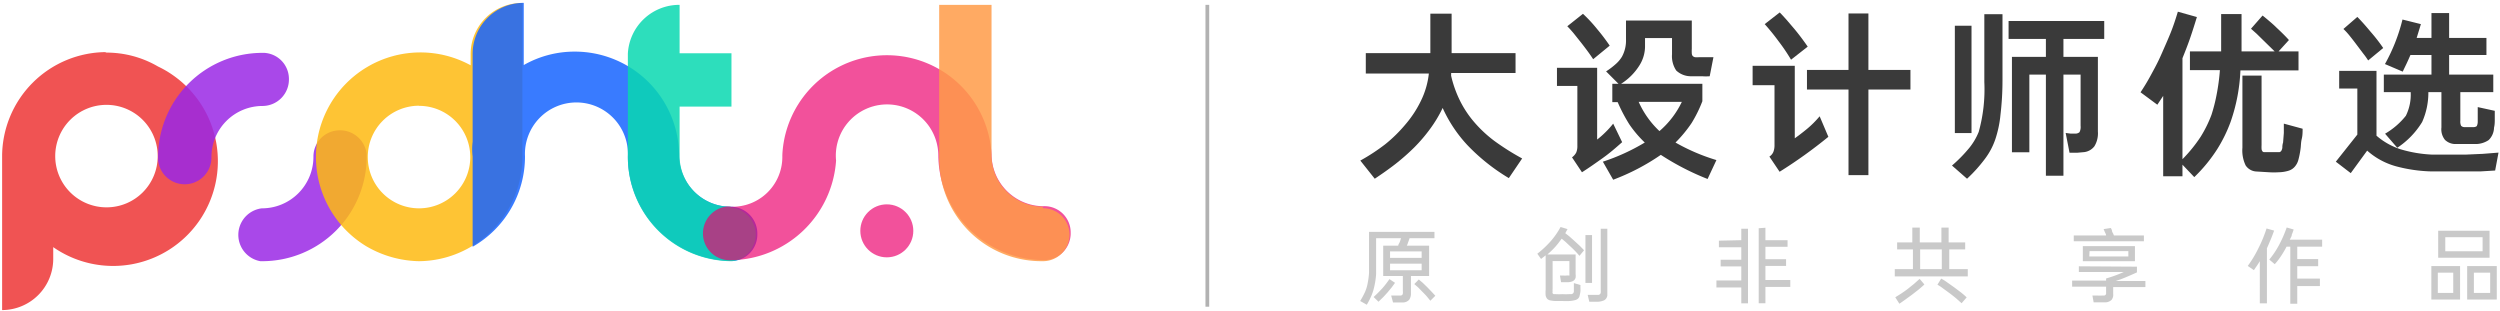 <svg id="图层_1" data-name="图层 1" xmlns="http://www.w3.org/2000/svg" viewBox="0 0 201 25"><defs><style>.cls-1{fill:#ed3535;}.cls-1,.cls-2,.cls-4,.cls-5,.cls-6,.cls-8{opacity:0.85;}.cls-1,.cls-4,.cls-5,.cls-6,.cls-7,.cls-8{isolation:isolate;}.cls-3{fill:#9a28e5;}.cls-4{fill:#feba11;}.cls-5{fill:#1764ff;}.cls-6{fill:#09d8b0;}.cls-7{fill:#ed036e;opacity:0.81;}.cls-8{fill:#ff9b48;}.cls-9{fill:#3a3a3a;}.cls-10{fill:#c9c9c9;}.cls-11{fill:none;stroke:#b2b2b2;stroke-miterlimit:10;stroke-width:0.3px;}</style></defs><title>浏览器顶部框</title><path class="cls-1" d="M8.57,4.19a8.4,8.4,0,0,0-8.4,8.39h0V24.93h0a4.12,4.12,0,0,0,4.11-4.12h0v-.94A8.42,8.42,0,1,0,13.91,6.05a8,8,0,0,0-1.2-.7A8.21,8.21,0,0,0,8.45,4.23Zm0,12.48a4.12,4.12,0,1,1,4.11-4.11h0a4.11,4.11,0,0,1-4.11,4.11Z"/><g class="cls-2"><path class="cls-3" d="M21.13,8.52a2.13,2.13,0,0,0,2.1-2.16v0a2.1,2.1,0,0,0-2-2.11H21.1a8.39,8.39,0,0,0-8.39,8.4v.22A2.15,2.15,0,0,0,17,12.63h0A4.11,4.11,0,0,1,21.1,8.52h0"/><path class="cls-3" d="M21.05,16.75A2.15,2.15,0,0,0,20.93,21h.15a8.4,8.4,0,0,0,8.4-8.4h0v-.22a2.16,2.16,0,0,0-2.39-1.89h0a2.11,2.11,0,0,0-1.89,2.1h0A4.14,4.14,0,0,1,21,16.75h0"/></g><path class="cls-4" d="M33.69,21A8.39,8.39,0,0,0,42,12.58V.24h0a4.11,4.11,0,0,0-4.16,4.07h0v.94A8.4,8.4,0,0,0,29.4,19.77,8.68,8.68,0,0,0,33.69,21Zm0-12.49a4.12,4.12,0,1,1-4.12,4.11v0h0a4.12,4.12,0,0,1,4.12-4.12h0Z"/><path class="cls-5" d="M58.73,16.62h0a4.14,4.14,0,0,1-4.13-4.13,8.38,8.38,0,0,0-8.41-8.34,8.22,8.22,0,0,0-4.08,1.08v-5h0A4.1,4.1,0,0,0,38,4.33h0V11.4a4.66,4.66,0,0,0,0,1.18h0v7.26a8.36,8.36,0,0,0,4.21-7.26h0a4.14,4.14,0,1,1,8.27,0,8.4,8.4,0,0,0,8.4,8.4H59a2.13,2.13,0,0,0,1.89-2.15,2.16,2.16,0,0,0-2.1-2.21Z"/><path class="cls-6" d="M58.73,16.62h0a4.09,4.09,0,0,1-4.09-4h0V8.57h4.17V4.28H54.64V.39h0a4.14,4.14,0,0,0-4.16,3.92h0V8.54h0V12.7h0A8.36,8.36,0,0,0,58.86,21h0a2.16,2.16,0,0,0,0-4.29Z"/><g class="cls-2"><circle class="cls-7" cx="71.3" cy="18.56" r="2.13"/><path class="cls-7" d="M58.78,16.62a4,4,0,0,0,4.12-4v-.17a8.42,8.42,0,0,1,16.82,0,4.2,4.2,0,0,0,4.11,4.13,2.11,2.11,0,0,1,2.25,2v.05a2.16,2.16,0,0,1-2,2.28h-.24a8.5,8.5,0,0,1-8.4-8.42,4.12,4.12,0,1,0-8.22.43,8.6,8.6,0,0,1-8.4,8A2.16,2.16,0,0,1,56.53,19h0a2.18,2.18,0,0,1,1.92-2.4A1.83,1.83,0,0,1,58.78,16.62Z"/></g><path class="cls-8" d="M83.83,16.62h0a4.17,4.17,0,0,1-4.11-4h0V.39H75.51V12.73h0A8.22,8.22,0,0,0,83.71,21h.15a2.13,2.13,0,0,0,0-4.26h0Z"/><path class="cls-9" d="M109.37,12.91a15.66,15.66,0,0,0,2-1.31A11.42,11.42,0,0,0,113,10a8.73,8.73,0,0,0,1.25-1.91,6.59,6.59,0,0,0,.63-2.18h-5.07V4.27H115V1.1h1.71V4.27h5.14v1.6h-5.18a.41.41,0,0,1,0,.12v.1a9.08,9.08,0,0,0,.71,2,8.28,8.28,0,0,0,1.14,1.72,10.08,10.08,0,0,0,1.64,1.53,19.92,19.92,0,0,0,2.22,1.4l-1.07,1.58a15.8,15.8,0,0,1-3.32-2.64,11,11,0,0,1-2-3,10.29,10.29,0,0,1-1,1.67,12.86,12.86,0,0,1-1.28,1.5,17.5,17.5,0,0,1-1.51,1.33c-.54.42-1.1.81-1.67,1.19Z"/><path class="cls-9" d="M126.39,12.65a1.11,1.11,0,0,0,.34-.39,1.3,1.3,0,0,0,.09-.53V6.91h-1.64V5.45h3.23v5.77a6.93,6.93,0,0,0,.65-.57,7,7,0,0,0,.64-.71l.72,1.49c-.52.46-1,.88-1.55,1.27s-1.08.77-1.68,1.15Zm.88-11.54a11.59,11.59,0,0,1,1.15,1.24,15.75,15.75,0,0,1,1,1.32l-1.33,1.09c-.23-.36-.56-.81-1-1.37l-.59-.74c-.18-.21-.34-.39-.49-.54ZM128.87,13a16.53,16.53,0,0,0,3.37-1.54A9.19,9.19,0,0,1,131,10a13.14,13.14,0,0,1-.94-1.79h-.43V6.74h.5l-1-1a6.05,6.05,0,0,0,.81-.62,2.52,2.52,0,0,0,.47-.57,2.72,2.72,0,0,0,.32-1.39V1.65h5.29V3.92a3.26,3.26,0,0,0,0,.37.4.4,0,0,0,.07.21.39.39,0,0,0,.19.1,2.16,2.16,0,0,0,.31,0h.58l.59,0-.3,1.53a4.06,4.06,0,0,1-.62,0l-.85,0a1.71,1.71,0,0,1-1.22-.46,2.06,2.06,0,0,1-.34-1.3V3.06h-2.17v.73a2.89,2.89,0,0,1-.47,1.5,4.68,4.68,0,0,1-1.46,1.45h6.54v1.4A10.52,10.52,0,0,1,136,9.9a10.47,10.47,0,0,1-1.29,1.56A15.82,15.82,0,0,0,138,12.87l-.71,1.52a20.81,20.81,0,0,1-3.76-1.94,17.66,17.66,0,0,1-3.83,2Zm2.88-4.81a7.27,7.27,0,0,0,1.67,2.35,7.18,7.18,0,0,0,1.8-2.35Z"/><path class="cls-9" d="M142.26,12.59a.83.83,0,0,0,.32-.38,1.47,1.47,0,0,0,.09-.55V6.85h-1.76V5.29h3.39v5.83c.32-.23.65-.48,1-.77s.68-.62,1-1L147,11a37.74,37.74,0,0,1-3.92,2.81ZM143.09,1c.16.16.33.35.53.57l.65.76c.24.29.45.56.62.79s.32.44.45.63L144,4.8a14.74,14.74,0,0,0-1-1.48c-.22-.3-.43-.57-.62-.8s-.35-.42-.5-.58Zm7.13.08V5.62h3.38V7.2h-3.38v6.88h-1.6V7.2h-3.34V5.62h3.34V1.08Z"/><path class="cls-9" d="M156.94,13.31a11.52,11.52,0,0,0,1.4-1.43,5,5,0,0,0,.75-1.28,12.75,12.75,0,0,0,.45-4V1.14H161V6.49a23.45,23.45,0,0,1-.16,2.72,8.89,8.89,0,0,1-.42,2,5.61,5.61,0,0,1-.83,1.56,11.85,11.85,0,0,1-1.44,1.6Zm1.57-11.24V10.7h-1.34V2.07Zm10.67-.38V3.13H165.9V4.57h2.77v6a2,2,0,0,1-.28,1.19,1.22,1.22,0,0,1-.82.47l-.56.05-.62,0-.31-1.59.38.05h.35a.51.51,0,0,0,.38-.11.9.9,0,0,0,.09-.51V6H165.9v8.13h-1.41V6h-1.33v6.24h-1.4V4.57h2.73V3.13h-3V1.69Z"/><path class="cls-9" d="M181.91,1.25q.22.17.51.42c.19.16.4.34.61.55.44.41.77.74,1,1l-.83.91h1.6V5.66h-4.67a14.3,14.3,0,0,1-.79,4.14A11.69,11.69,0,0,1,178.26,12a12.35,12.35,0,0,1-1.84,2.24l-.95-1v.93h-1.55V7.71l-.47.71-1.35-1c.28-.42.56-.88.83-1.38s.55-1,.83-1.64.52-1.17.75-1.74.42-1.15.59-1.72l1.53.43c-.18.59-.36,1.16-.55,1.71s-.4,1.08-.61,1.6v8.12A11.71,11.71,0,0,0,176.93,11a9.91,9.91,0,0,0,.87-1.76,13.25,13.25,0,0,0,.41-1.6,16.89,16.89,0,0,0,.27-2h-2.41V4.13h2.51q0-.82,0-1.62V1.13h1.64c0,.47,0,1,0,1.45s0,1,0,1.55h2.66L182,3.27l-.57-.56-.45-.4Zm-.08,4.83v5.58a2.82,2.82,0,0,0,0,.32.38.38,0,0,0,.06.17.17.17,0,0,0,.12.08l.23,0h.81l.23,0a.26.26,0,0,0,.14-.11.76.76,0,0,0,.08-.23c0-.1,0-.25.06-.43l.06-.77q0-.39,0-.75l1.51.41c0,.26,0,.54-.07.82s-.06.54-.09.75a6.75,6.75,0,0,1-.17.89,1.38,1.38,0,0,1-.29.58,1.07,1.07,0,0,1-.49.33,2.87,2.87,0,0,1-.82.13,6.32,6.32,0,0,1-.76,0l-1-.06a1.1,1.1,0,0,1-.89-.49,2.77,2.77,0,0,1-.26-1.42V6.08Z"/><path class="cls-9" d="M189.53,10.82V7.12h-1.46V5.7h3v5.21A5.56,5.56,0,0,0,193,12a10.39,10.39,0,0,0,2.53.43c.42,0,.86,0,1.33,0s.92,0,1.39,0l1.36-.06,1.27-.1-.27,1.44-1.16.07-1.32,0h-1.39q-.69,0-1.32,0a12,12,0,0,1-2.78-.41,5.8,5.8,0,0,1-2.32-1.26L189,13.92l-1.2-.92Zm0-9.46c.28.28.64.68,1.08,1.21a13.24,13.24,0,0,1,1,1.29l-1.21,1A5.88,5.88,0,0,0,190,4.3l-.55-.73c-.2-.27-.39-.51-.56-.72s-.33-.38-.48-.52Zm2.23,9.39a6,6,0,0,0,1.67-1.44,3.83,3.83,0,0,0,.39-1.9h-2.16V6h3.83V4.42H193.8c-.11.25-.21.48-.31.69s-.21.43-.31.65l-1.43-.61a14.37,14.37,0,0,0,1.41-3.58l1.48.37-.34,1.11h1.19v-2h1.42v2h3V4.42h-3V6h3.55V7.41h-2.65V9.72a.81.81,0,0,0,.06.39.38.38,0,0,0,.3.11h.71a.4.4,0,0,0,.25-.08.77.77,0,0,0,.08-.33c0-.16,0-.35,0-.58s0-.44,0-.62l1.37.3c0,.2,0,.42,0,.65s0,.47-.06.7a1.44,1.44,0,0,1-.43,1,1.88,1.88,0,0,1-1,.32c-.28,0-.59,0-.92,0s-.59,0-.81,0a1.22,1.22,0,0,1-.78-.33,1.35,1.35,0,0,1-.29-1V7.41h-1.05a5.77,5.77,0,0,1-.5,2.4,6.58,6.58,0,0,1-2,2.07Z"/><path class="cls-10" d="M111.85,23.76l.3,0h.48a.23.23,0,0,0,.11-.05.22.22,0,0,0,.05-.12,1,1,0,0,0,0-.2V22.19h-1.58V19.75h1.21c0-.1.08-.19.12-.29s.07-.2.1-.31h-2v1.67c0,.46,0,.86,0,1.2a6.09,6.09,0,0,1-.13.94,4.25,4.25,0,0,1-.23.77,6.2,6.2,0,0,1-.39.77l-.53-.3a7.47,7.47,0,0,0,.39-.73,3.23,3.23,0,0,0,.22-.75,6.28,6.28,0,0,0,.1-.78c0-.31,0-.68,0-1.1v-2.2h5.26v.51h-2a2.83,2.83,0,0,1-.11.31,2,2,0,0,1-.11.29h1.79v2.44h-1.46V23.6a.87.87,0,0,1-.14.5.7.7,0,0,1-.49.22l-.19,0H112Zm-1.41.12q.34-.31.69-.69a7.25,7.25,0,0,0,.58-.75l.45.3-.27.37-.34.41c-.12.13-.24.27-.36.39l-.36.35Zm1.32-3.15h2.54v-.52h-2.54Zm2.54,1v-.53h-2.54v.53Zm-.23.74.31.26.37.36c.28.29.5.52.65.69l-.4.4-.27-.33c-.1-.12-.22-.24-.36-.38l-.36-.37-.3-.26Z"/><path class="cls-10" d="M123.6,20.4a8,8,0,0,0,1.07-1,6.17,6.17,0,0,0,.8-1.15l.56.17-.09.16-.09.17.32.25.37.33.48.44.34.35-.37.45a8.32,8.32,0,0,0-.8-.82l-.33-.31-.3-.25c-.17.23-.34.46-.53.67s-.4.41-.62.6h2.27c0,.3,0,.58,0,.85s0,.51,0,.73a1.14,1.14,0,0,1,0,.28.57.57,0,0,1-.1.19.52.52,0,0,1-.19.12,1.13,1.13,0,0,1-.31.06l-.29,0h-.28l-.09-.54h.27a1.4,1.4,0,0,0,.29,0h.13a.1.1,0,0,0,.07,0,.2.2,0,0,0,0-.09s0-.09,0-.16,0-.25,0-.4v-.51h-1.35V23.2a1.63,1.63,0,0,0,0,.24.26.26,0,0,0,0,.14.22.22,0,0,0,.09.07l.16,0a4.93,4.93,0,0,0,.55,0,4.61,4.61,0,0,0,.53,0l.2,0a.35.35,0,0,0,.12-.07.26.26,0,0,0,.06-.14q0-.09,0-.24l0-.44.53.16a2.29,2.29,0,0,0,0,.25l0,.23a2.23,2.23,0,0,1-.07.37.39.39,0,0,1-.12.23.55.55,0,0,1-.24.13,2.58,2.58,0,0,1-.42.07,5.53,5.53,0,0,1-.6,0l-.61,0a2.73,2.73,0,0,1-.38-.05.47.47,0,0,1-.24-.13.63.63,0,0,1-.12-.26,2.77,2.77,0,0,1,0-.46V20.53l-.18.14-.19.15ZM128,18.9v3.85h-.53V18.9Zm-.35,4.81.34,0h.31l.22,0a.27.27,0,0,0,.12-.06.23.23,0,0,0,.06-.13,1.22,1.22,0,0,0,0-.21V18.39h.53v5c0,.14,0,.27,0,.37a.56.56,0,0,1-.11.26.48.48,0,0,1-.24.16,1.36,1.36,0,0,1-.42.08l-.34,0h-.34Z"/><path class="cls-10" d="M140,19.31v-.92h.54v6H140V23.11H138v-.56H140V21.42h-1.66v-.54H140v-1H138.2v-.53Zm1.94-1v1h1.78v.53h-1.78v1h1.66v.54h-1.66v1.13h2v.56h-2v1.31h-.54V18.35Z"/><path class="cls-10" d="M153.75,19.49V18.3h.6v1.19h1.74V18.3h.58v1.19H158v.56h-1.28v1.59h1.49v.58h-5.87v-.58h1.46V20.05h-1.27v-.56Zm-1.37,4.41.48-.3c.16-.11.34-.23.52-.37l.51-.41.45-.4.38.45c-.13.13-.29.26-.45.4l-.54.42-.55.4-.47.33Zm2-2.26h1.74V20.05h-1.74Zm1.69.76a3.58,3.58,0,0,1,.48.3l.58.41.57.43c.17.14.31.26.42.37l-.41.47-.4-.36c-.15-.13-.33-.27-.54-.43l-.56-.41a3.65,3.65,0,0,0-.44-.29Z"/><path class="cls-10" d="M171.81,21.44v.46l-.47.21-.42.18-.4.16-.41.14h2.38v.49H169.9v.56a.63.63,0,0,1-.14.48.77.77,0,0,1-.48.19l-.47,0h-.48l-.1-.55.41,0a2.4,2.4,0,0,0,.38,0l.16,0a.16.16,0,0,0,.1-.05.19.19,0,0,0,.05-.09s0-.09,0-.16v-.41h-2.73v-.49h2.73v-.17a10.51,10.51,0,0,0,1.42-.52h-3.61v-.46Zm-2.1-3.11a1.14,1.14,0,0,1,.09.19q0,.11.09.24l.07.17h2.41v.47h-5.64v-.47h2.6c0-.09-.06-.18-.1-.27l-.1-.24Zm1.94,1.46V21h-4.19V19.79Zm-3.67.83h3.14v-.43H168Z"/><path class="cls-10" d="M180.72,21.38a8.94,8.94,0,0,0,.85-1.41,10.33,10.33,0,0,0,.66-1.6l.61.17c-.1.27-.19.52-.29.75s-.19.46-.29.67v4.43h-.57V21c-.07.12-.15.24-.23.36l-.25.36Zm1.73-.51a6.93,6.93,0,0,0,.79-1.18,9.71,9.71,0,0,0,.61-1.4l.56.16q-.07.23-.15.42c0,.14-.11.27-.16.4h2.6v.56h-2v1h1.68v.57H184.7v1h1.82V23H184.7v1.42h-.56V19.83h-.3a7.78,7.78,0,0,1-.44.75,5.29,5.29,0,0,1-.51.66Z"/><path class="cls-10" d="M197.79,21.39v2.69h-2.31V21.39ZM196,23.55h1.24V21.92H196Zm4.16-5v2.17h-4.13V18.55Zm-3.56,1.65h3V19.07h-3Zm4.14,1.19v2.69h-2.38V21.39Zm-1.84,2.16h1.31V21.92h-1.31Z"/><line class="cls-11" x1="97.07" y1="0.39" x2="97.07" y2="24.66"/></svg>